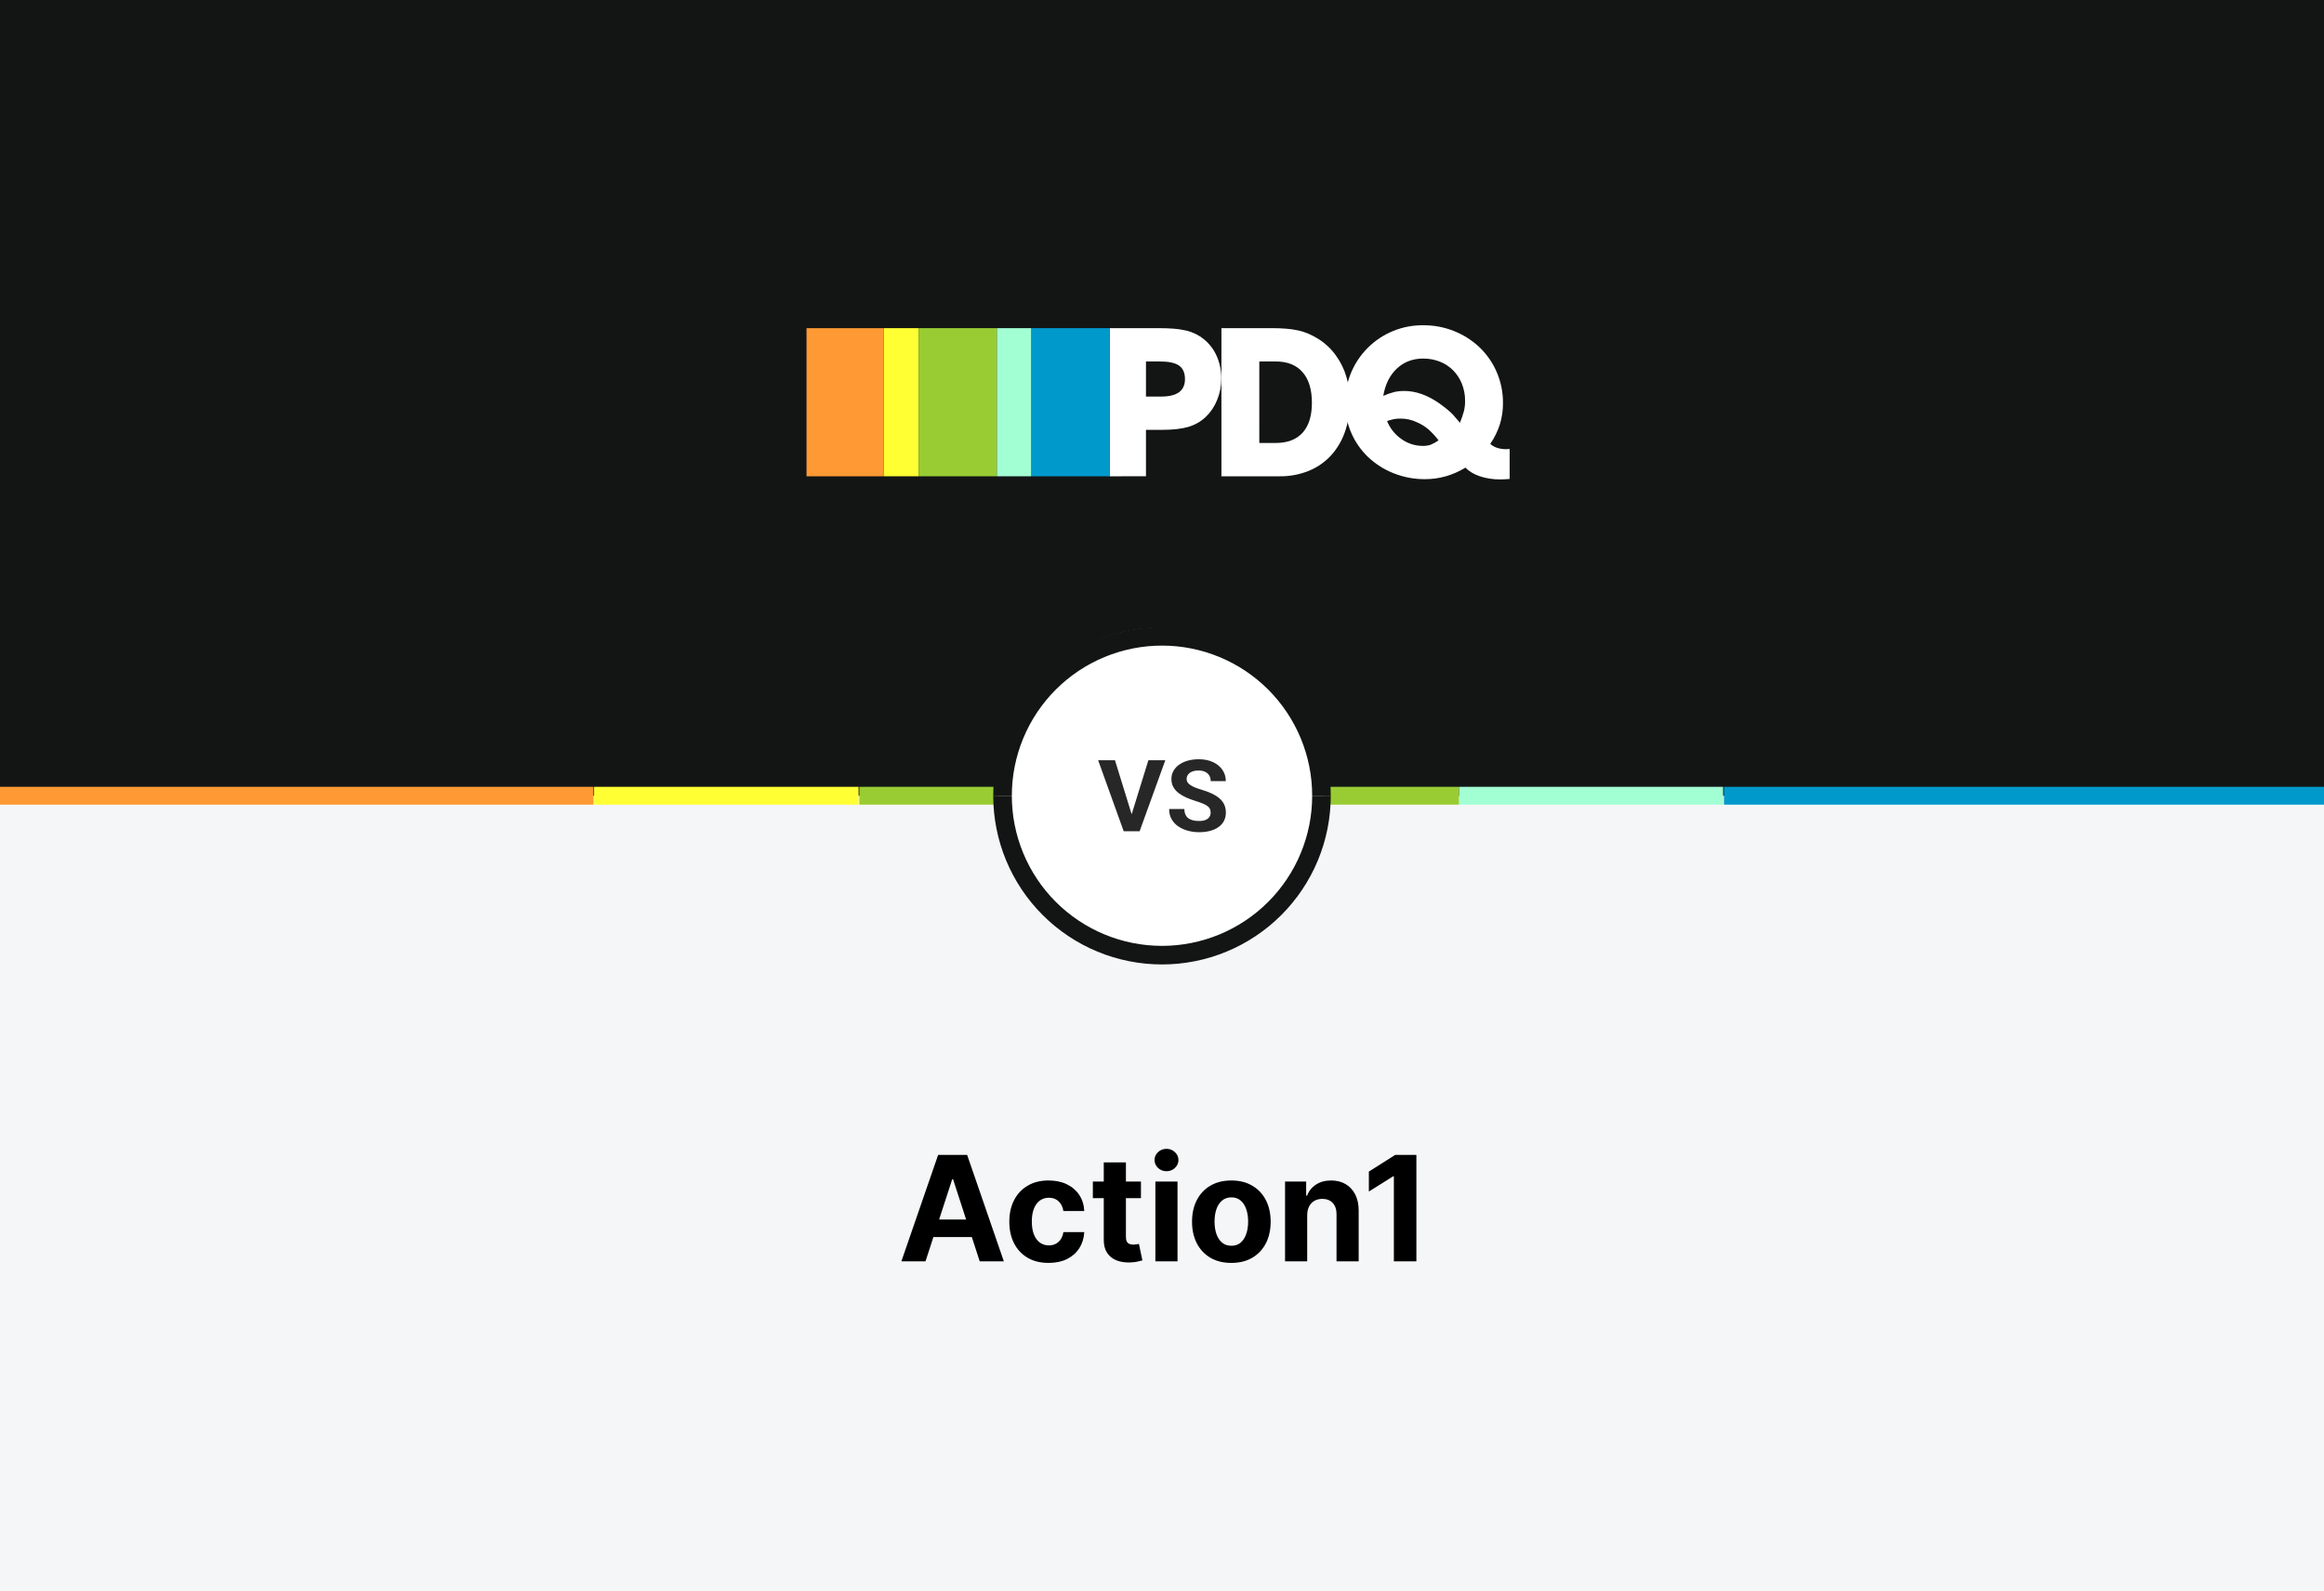 <svg width="1000" height="685" viewBox="0 0 1000 685" fill="none" xmlns="http://www.w3.org/2000/svg">
<rect width="1000" height="685" fill="#131515"/>
<g clip-path="url(#clip0_17_944)">
<rect width="1000" height="685" fill="#131515"/>
<rect x="-56.014" y="342.5" width="1081.87" height="416.832" fill="#F5F6F7"/>
<mask id="path-2-inside-1_17_944" fill="white">
<rect x="246.313" y="445.442" width="510.365" height="152.837" rx="5"/>
</mask>
<rect x="246.313" y="445.442" width="510.365" height="152.837" rx="5" fill="white" stroke="#272727" stroke-width="12" mask="url(#path-2-inside-1_17_944)"/>
<path d="M1000 338.663H741.805V346.337H1000V338.663Z" fill="#0099CC"/>
<path d="M741.442 338.663H627.765V346.337H741.442V338.663Z" fill="#A2FFD4"/>
<path d="M431.381 338.663H369.775V346.337H431.381V338.663Z" fill="#99CC33"/>
<path d="M627.765 338.663H566.159V346.337H627.765V338.663Z" fill="#99CC33"/>
<path d="M369.44 338.663H255.633V346.337H369.44V338.663Z" fill="#FFFF33"/>
<path d="M255.373 338.663H0V346.337H255.373V338.663Z" fill="#FF9933"/>
<circle cx="499.565" cy="340.376" r="70.238" fill="white"/>
<path d="M568.619 342.5C568.619 333.489 566.844 324.566 563.395 316.241C559.947 307.916 554.893 300.351 548.521 293.979C542.149 287.607 534.584 282.553 526.259 279.105C517.934 275.656 509.011 273.881 500 273.881" stroke="#131515" stroke-width="8"/>
<path d="M431.381 342.5C431.381 333.489 433.156 324.566 436.605 316.241C440.053 307.916 445.107 300.351 451.479 293.979C457.851 287.607 465.416 282.553 473.741 279.105C482.066 275.656 490.989 273.881 500 273.881" stroke="#131515" stroke-width="8"/>
<path d="M431.381 342.5C431.381 351.511 433.156 360.434 436.605 368.759C440.053 377.084 445.107 384.649 451.479 391.021C457.851 397.393 465.416 402.447 473.741 405.895C482.066 409.344 490.989 411.119 500 411.119" stroke="#131515" stroke-width="8"/>
<path d="M568.619 342.5C568.619 351.511 566.844 360.434 563.395 368.759C559.947 377.084 554.893 384.649 548.521 391.021C542.149 397.393 534.584 402.447 526.259 405.895C517.934 409.344 509.011 411.119 500 411.119" stroke="#131515" stroke-width="8"/>
<path d="M486.659 351.401L494.142 327.218H501.429L490.368 357.782H485.568L486.659 351.401ZM479.765 327.218L487.226 351.401L488.361 357.782H483.517L472.521 327.218H479.765Z" fill="#272727"/>
<path d="M520.934 349.784C520.934 349.239 520.847 348.749 520.672 348.315C520.512 347.867 520.207 347.461 519.756 347.097C519.305 346.719 518.672 346.349 517.858 345.985C517.043 345.621 515.989 345.243 514.694 344.851C513.254 344.403 511.887 343.899 510.593 343.34C509.313 342.78 508.178 342.129 507.189 341.387C506.215 340.632 505.444 339.757 504.876 338.763C504.324 337.77 504.047 336.615 504.047 335.3C504.047 334.026 504.338 332.872 504.92 331.836C505.502 330.786 506.316 329.891 507.364 329.149C508.411 328.393 509.647 327.812 511.073 327.407C512.512 327.001 514.091 326.798 515.807 326.798C518.149 326.798 520.192 327.204 521.938 328.015C523.683 328.827 525.036 329.94 525.996 331.353C526.97 332.767 527.457 334.383 527.457 336.202H520.956C520.956 335.307 520.759 334.523 520.367 333.851C519.989 333.165 519.407 332.627 518.621 332.235C517.85 331.843 516.876 331.647 515.698 331.647C514.563 331.647 513.618 331.815 512.862 332.151C512.105 332.473 511.538 332.914 511.16 333.473C510.782 334.019 510.593 334.635 510.593 335.321C510.593 335.838 510.723 336.307 510.985 336.727C511.262 337.147 511.669 337.539 512.207 337.903C512.745 338.267 513.407 338.609 514.192 338.931C514.978 339.253 515.887 339.568 516.92 339.876C518.65 340.38 520.17 340.947 521.479 341.576C522.803 342.206 523.908 342.913 524.796 343.697C525.683 344.48 526.352 345.369 526.803 346.363C527.254 347.356 527.479 348.483 527.479 349.742C527.479 351.072 527.21 352.261 526.672 353.311C526.134 354.361 525.356 355.249 524.337 355.977C523.319 356.705 522.105 357.258 520.694 357.635C519.283 358.013 517.705 358.202 515.96 358.202C514.389 358.202 512.84 358.006 511.313 357.614C509.785 357.209 508.396 356.6 507.145 355.788C505.909 354.976 504.92 353.941 504.178 352.681C503.437 351.422 503.066 349.931 503.066 348.21H509.633C509.633 349.162 509.785 349.966 510.091 350.624C510.396 351.282 510.825 351.814 511.378 352.219C511.945 352.625 512.614 352.919 513.385 353.101C514.171 353.283 515.029 353.374 515.96 353.374C517.094 353.374 518.025 353.22 518.752 352.912C519.494 352.604 520.039 352.177 520.389 351.632C520.752 351.086 520.934 350.47 520.934 349.784Z" fill="#272727"/>
<path d="M398.234 542.912H387.853L403.67 497.093H416.154L431.948 542.912H421.568L410.091 507.564H409.733L398.234 542.912ZM397.585 524.902H422.105V532.464H397.585V524.902ZM451.211 543.583C447.691 543.583 444.663 542.837 442.128 541.346C439.607 539.839 437.668 537.751 436.311 535.081C434.969 532.412 434.298 529.339 434.298 525.864C434.298 522.344 434.976 519.257 436.333 516.602C437.706 513.932 439.652 511.852 442.173 510.36C444.693 508.854 447.691 508.101 451.166 508.101C454.164 508.101 456.789 508.645 459.041 509.734C461.293 510.822 463.076 512.351 464.388 514.32C465.701 516.289 466.424 518.601 466.558 521.255H457.565C457.311 519.54 456.64 518.161 455.551 517.116C454.477 516.058 453.068 515.528 451.323 515.528C449.846 515.528 448.556 515.931 447.452 516.736C446.364 517.527 445.513 518.683 444.902 520.204C444.29 521.725 443.985 523.567 443.985 525.73C443.985 527.922 444.283 529.787 444.88 531.323C445.491 532.859 446.349 534.03 447.452 534.835C448.556 535.641 449.846 536.043 451.323 536.043C452.412 536.043 453.388 535.82 454.254 535.372C455.133 534.925 455.857 534.276 456.424 533.426C457.005 532.561 457.386 531.524 457.565 530.316H466.558C466.409 532.941 465.693 535.253 464.41 537.251C463.143 539.235 461.39 540.786 459.153 541.905C456.916 543.023 454.268 543.583 451.211 543.583ZM490.938 508.548V515.707H470.244V508.548H490.938ZM474.942 500.315H484.473V532.352C484.473 533.232 484.607 533.918 484.875 534.41C485.144 534.887 485.517 535.223 485.994 535.417C486.486 535.611 487.053 535.708 487.694 535.708C488.142 535.708 488.589 535.67 489.037 535.596C489.484 535.506 489.827 535.439 490.066 535.395L491.565 542.487C491.087 542.636 490.416 542.807 489.551 543.001C488.686 543.21 487.635 543.337 486.397 543.381C484.1 543.471 482.086 543.165 480.356 542.464C478.641 541.763 477.306 540.674 476.352 539.198C475.397 537.721 474.927 535.857 474.942 533.605V500.315ZM497.147 542.912V508.548H506.677V542.912H497.147ZM501.934 504.118C500.517 504.118 499.302 503.648 498.288 502.709C497.288 501.754 496.789 500.613 496.789 499.286C496.789 497.973 497.288 496.847 498.288 495.908C499.302 494.953 500.517 494.476 501.934 494.476C503.351 494.476 504.559 494.953 505.558 495.908C506.573 496.847 507.08 497.973 507.08 499.286C507.08 500.613 506.573 501.754 505.558 502.709C504.559 503.648 503.351 504.118 501.934 504.118ZM529.838 543.583C526.363 543.583 523.357 542.844 520.822 541.368C518.301 539.876 516.355 537.803 514.983 535.148C513.611 532.479 512.924 529.384 512.924 525.864C512.924 522.314 513.611 519.212 514.983 516.557C516.355 513.887 518.301 511.814 520.822 510.338C523.357 508.846 526.363 508.101 529.838 508.101C533.313 508.101 536.311 508.846 538.831 510.338C541.367 511.814 543.321 513.887 544.693 516.557C546.065 519.212 546.751 522.314 546.751 525.864C546.751 529.384 546.065 532.479 544.693 535.148C543.321 537.803 541.367 539.876 538.831 541.368C536.311 542.844 533.313 543.583 529.838 543.583ZM529.883 536.2C531.464 536.2 532.784 535.752 533.842 534.858C534.901 533.948 535.699 532.71 536.236 531.144C536.788 529.578 537.064 527.795 537.064 525.797C537.064 523.798 536.788 522.016 536.236 520.45C535.699 518.884 534.901 517.646 533.842 516.736C532.784 515.826 531.464 515.371 529.883 515.371C528.287 515.371 526.944 515.826 525.856 516.736C524.782 517.646 523.969 518.884 523.417 520.45C522.88 522.016 522.612 523.798 522.612 525.797C522.612 527.795 522.88 529.578 523.417 531.144C523.969 532.71 524.782 533.948 525.856 534.858C526.944 535.752 528.287 536.2 529.883 536.2ZM562.479 523.045V542.912H552.948V508.548H562.031V514.611H562.434C563.195 512.612 564.47 511.031 566.26 509.868C568.049 508.69 570.22 508.101 572.77 508.101C575.156 508.101 577.237 508.623 579.012 509.667C580.787 510.711 582.166 512.202 583.151 514.141C584.135 516.065 584.627 518.362 584.627 521.032V542.912H575.097V522.732C575.112 520.629 574.575 518.988 573.486 517.81C572.397 516.617 570.898 516.02 568.989 516.02C567.706 516.02 566.573 516.296 565.589 516.848C564.619 517.4 563.858 518.205 563.307 519.264C562.77 520.308 562.494 521.569 562.479 523.045ZM609.46 497.093V542.912H599.773V506.288H599.505L589.012 512.866V504.275L600.355 497.093H609.46Z" fill="black"/>
<g clip-path="url(#clip1_17_944)">
<path d="M477.473 205.005V141.242H498.378C500.933 141.242 503.203 141.322 505.186 141.481C506.964 141.61 508.728 141.883 510.462 142.296C511.887 142.639 513.269 143.137 514.585 143.781C515.817 144.398 516.974 145.151 518.037 146.026C520.46 147.996 522.368 150.521 523.599 153.386C524.895 156.407 525.548 159.662 525.517 162.948C525.531 166.128 524.911 169.28 523.694 172.219C522.604 174.957 520.936 177.429 518.804 179.468C516.663 181.489 514.064 182.966 511.228 183.771C508.351 184.599 504.643 185.013 500.104 185.013H493.103V204.991L477.473 205.005ZM493.103 170.688H499.719C506.496 170.688 509.884 168.186 509.884 163.183C509.884 160.49 509.038 158.549 507.344 157.362C505.651 156.175 502.887 155.581 499.05 155.581H493.103V170.688Z" fill="white"/>
<path d="M525.568 205.005V141.242H547.048C549.479 141.242 551.637 141.322 553.522 141.481C555.263 141.62 556.993 141.876 558.699 142.246C560.213 142.58 561.69 143.06 563.11 143.68C564.517 144.302 565.879 145.021 567.186 145.831C570.248 147.735 572.891 150.239 574.954 153.191C578.854 158.611 580.804 165.176 580.804 172.886C580.804 177.73 580.084 182.127 578.646 186.077C577.329 189.831 575.261 193.278 572.566 196.211C569.907 199.034 566.665 201.248 563.063 202.698C559.131 204.274 554.926 205.058 550.688 205.005H525.568ZM541.87 190.666H548.872C553.985 190.666 557.869 189.184 560.523 186.222C563.178 183.259 564.504 178.973 564.502 173.364C564.502 167.627 563.158 163.229 560.472 160.17C557.786 157.111 553.951 155.581 548.966 155.581H541.874L541.87 190.666Z" fill="white"/>
<path d="M648.248 193.342C648.44 193.343 648.632 193.328 648.822 193.295C649.076 193.26 649.332 193.244 649.589 193.248V206.153L647.336 206.297C646.856 206.328 646.265 206.345 645.563 206.345C642.568 206.383 639.587 205.928 636.742 204.998C634.118 204.1 632.072 202.858 630.602 201.271C625.103 204.588 619.318 206.245 613.246 206.24C608.601 206.282 603.992 205.422 599.676 203.708C595.625 202.109 591.915 199.758 588.744 196.78C585.581 193.771 583.069 190.15 581.362 186.138C579.655 182.127 578.789 177.809 578.818 173.452C578.776 169.046 579.615 164.677 581.287 160.598C582.959 156.52 585.43 152.815 588.555 149.7C591.68 146.585 595.397 144.122 599.488 142.455C603.579 140.788 607.962 139.951 612.381 139.993C617 139.958 621.58 140.836 625.857 142.576C629.92 144.216 633.63 146.616 636.789 149.646C639.906 152.669 642.384 156.284 644.077 160.278C645.853 164.448 646.751 168.938 646.715 173.469C646.741 176.546 646.304 179.61 645.418 182.559C644.449 185.581 643.044 188.448 641.247 191.066C642.908 192.584 645.242 193.342 648.248 193.342ZM619.382 173.65C620.341 174.351 621.172 174.972 621.875 175.515C622.577 176.059 623.265 176.632 623.938 177.236C624.641 177.873 625.298 178.56 625.904 179.29C626.542 180.054 627.309 180.949 628.204 181.966C628.884 180.314 629.461 178.622 629.933 176.899C630.271 175.458 630.432 173.982 630.413 172.502C630.433 170.017 629.975 167.55 629.062 165.237C628.214 163.082 626.944 161.117 625.326 159.456C623.706 157.817 621.763 156.531 619.619 155.679C617.316 154.765 614.856 154.308 612.378 154.332C607.904 154.332 604.133 155.766 601.064 158.635C597.995 161.503 596.045 165.423 595.215 170.395C596.758 169.691 598.362 169.127 600.007 168.711C601.425 168.41 602.873 168.266 604.323 168.28C609.249 168.292 614.269 170.082 619.382 173.65ZM612.189 191.925C613.327 191.956 614.462 191.795 615.546 191.447C616.77 190.952 617.931 190.311 619.001 189.538C617.689 187.805 616.21 186.204 614.587 184.757C613.14 183.545 611.526 182.547 609.794 181.794C607.553 180.71 605.092 180.154 602.601 180.168C601.652 180.157 600.704 180.237 599.771 180.407C598.78 180.62 597.804 180.89 596.846 181.219C598.109 184.371 600.278 187.081 603.08 189.009C605.737 190.904 608.922 191.924 612.189 191.925Z" fill="white"/>
<path d="M477.463 141.242H443.788V205.005H477.463V141.242Z" fill="#0099CC"/>
<path d="M443.74 141.242H428.914V205.005H443.74V141.242Z" fill="#A2FFD4"/>
<path d="M428.894 141.242H395.267V205.005H428.894V141.242Z" fill="#99CC33"/>
<path d="M395.223 141.242H380.38V205.005H395.223V141.242Z" fill="#FFFF33"/>
<path d="M380.346 141.242H347.039V205.005H380.346V141.242Z" fill="#FF9933"/>
</g>
</g>
<defs>
<clipPath id="clip0_17_944">
<rect width="1000" height="685" fill="white"/>
</clipPath>
<clipPath id="clip1_17_944">
<rect width="305.922" height="66.345" fill="white" transform="translate(347.039 140)"/>
</clipPath>
</defs>
</svg>
